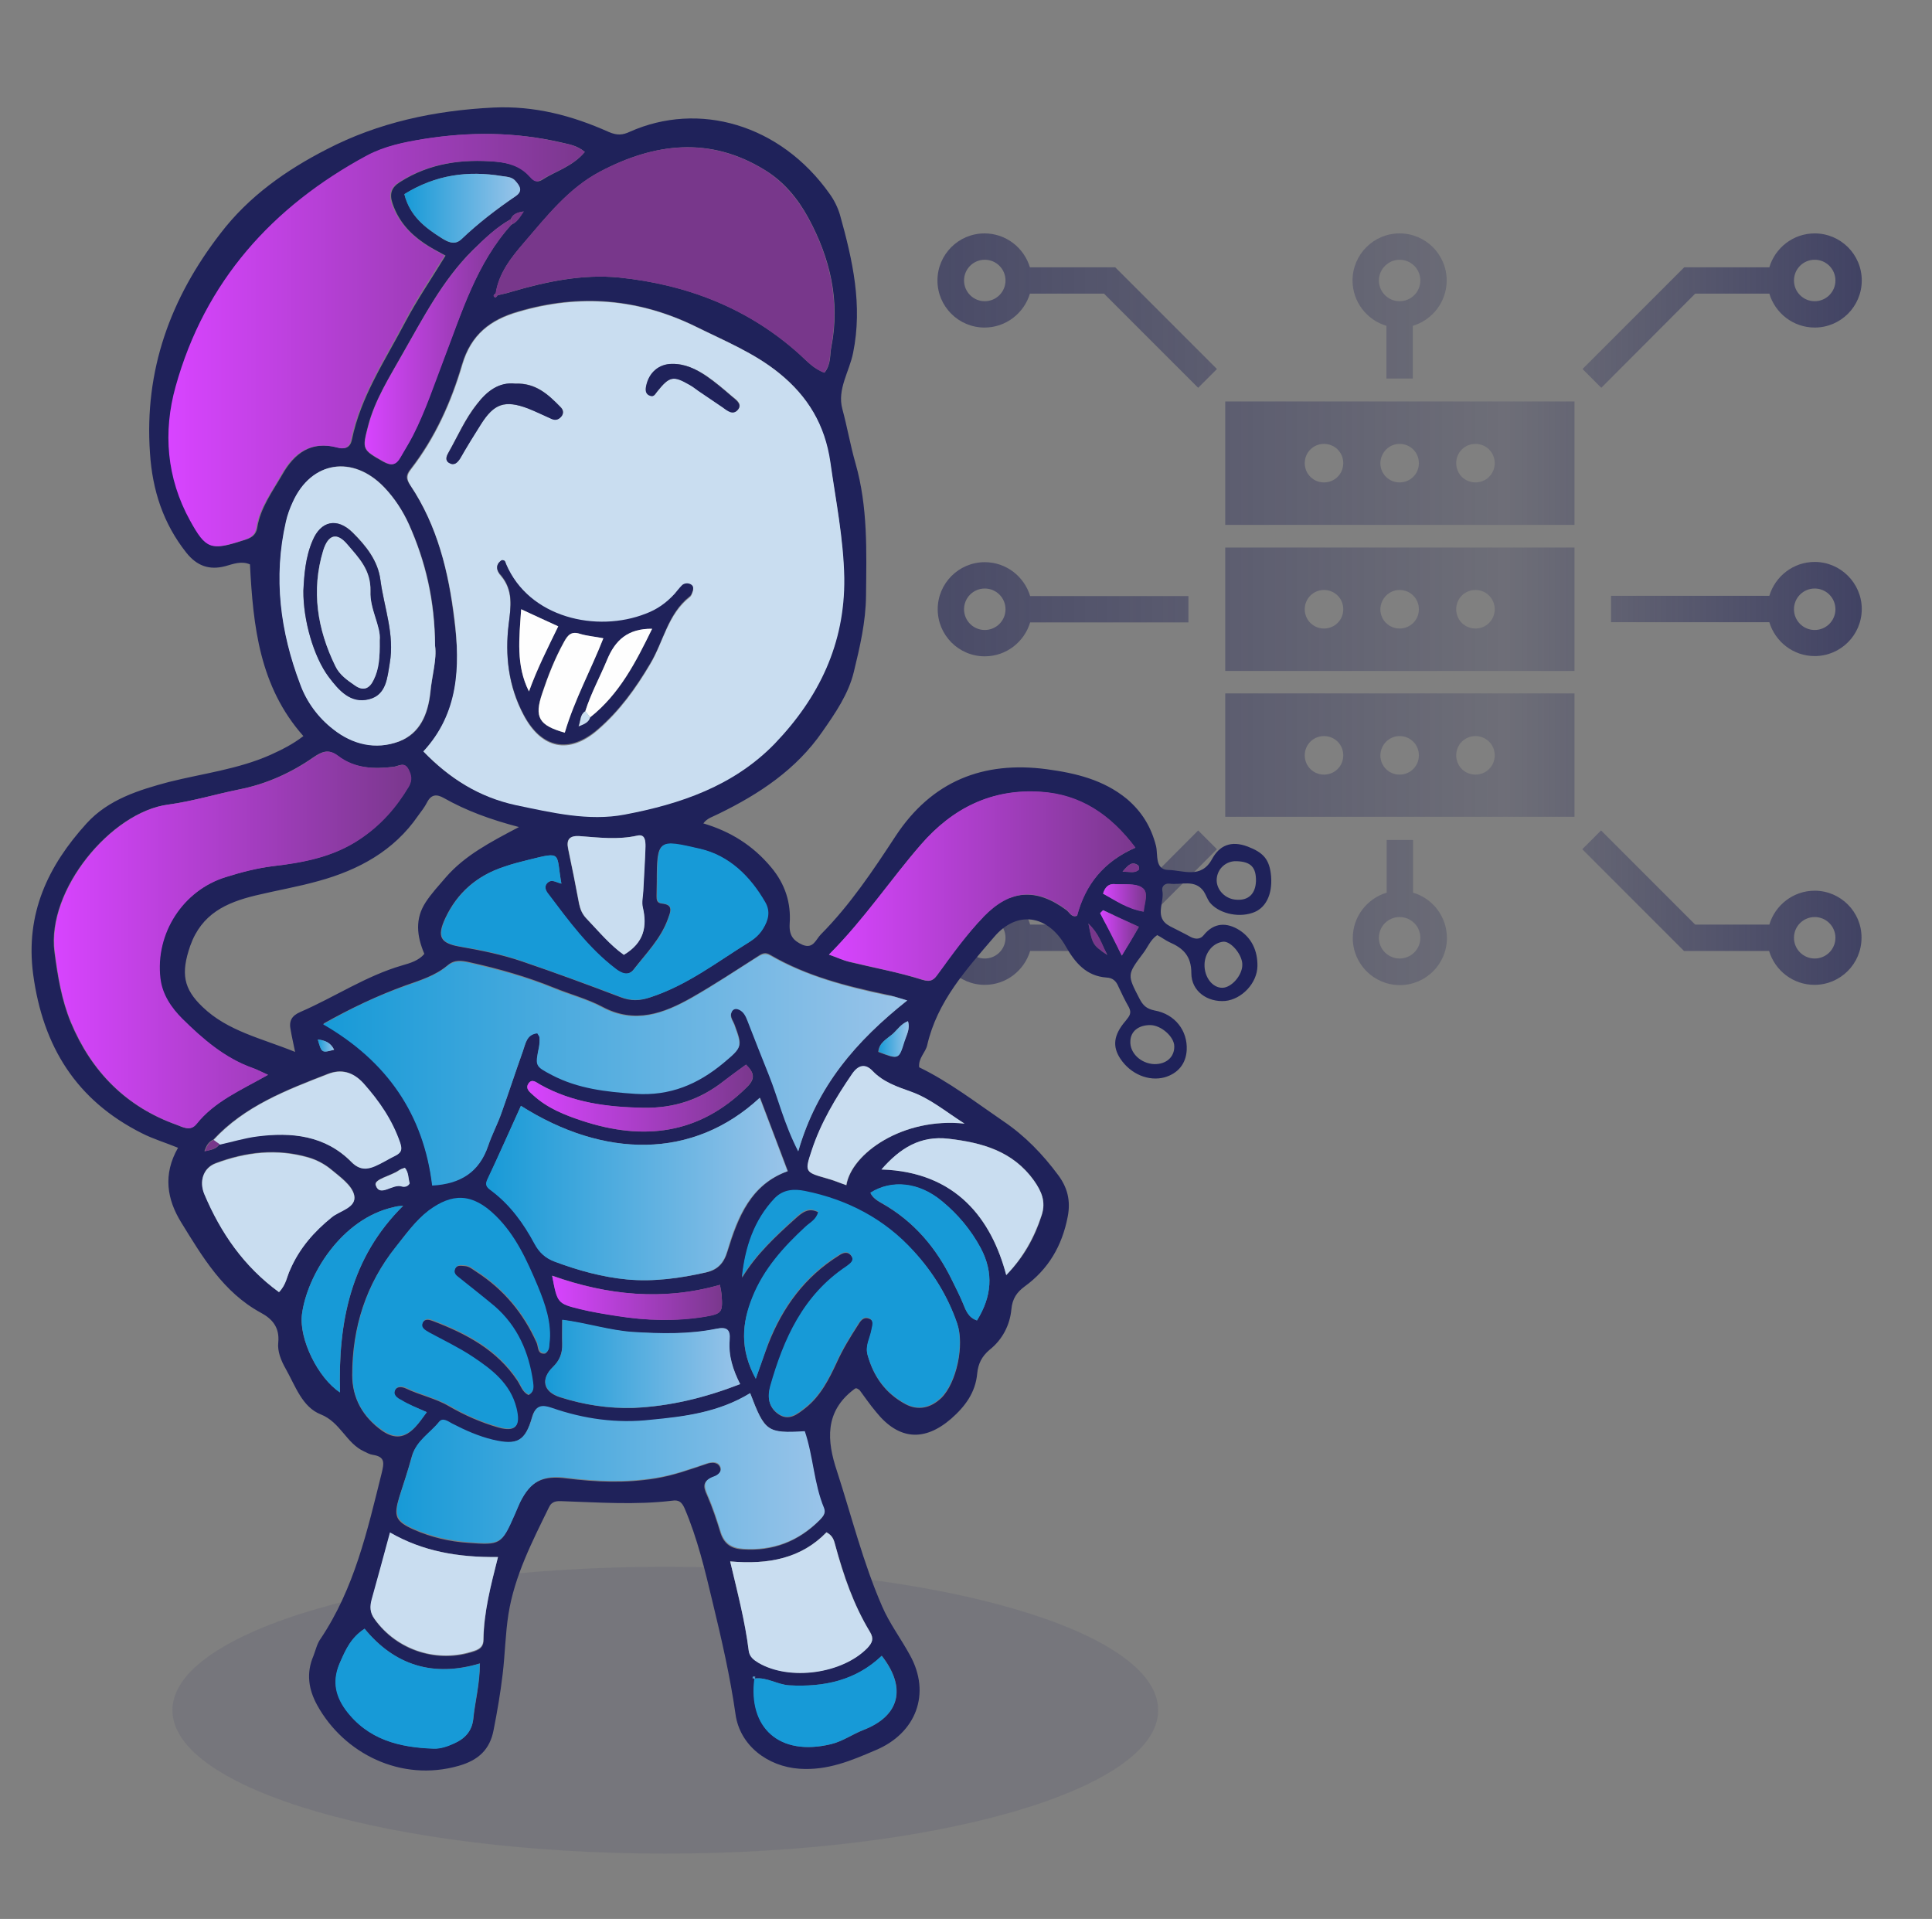 <?xml version="1.0" encoding="utf-8"?>
<!-- Generator: Adobe Illustrator 25.0.0, SVG Export Plug-In . SVG Version: 6.00 Build 0)  -->
<svg version="1.1" id="Livello_1" xmlns="http://www.w3.org/2000/svg" xmlns:xlink="http://www.w3.org/1999/xlink" x="0px" y="0px"
	 viewBox="0 0 792.2 786.8" style="enable-background:new 0 0 792.2 786.8;" xml:space="preserve">
<rect x="0" y="0" width="792.2" height="786.8" fill="#808080" stroke="none"/>
<style type="text/css">
	.st0{fill:url(#SVGID_1_);}
	.st1{opacity:0.1;enable-background:new    ;}
	.st2{clip-path:url(#SVGID_3_);fill:#1F225A;}
	.st3{fill:#1F225A;}
	.st4{fill:#C9DDF0;}
	.st5{fill:url(#SVGID_4_);}
	.st6{fill:url(#SVGID_5_);}
	.st7{fill:url(#SVGID_6_);}
	.st8{fill:#78378B;}
	.st9{fill:url(#SVGID_7_);}
	.st10{fill:url(#SVGID_8_);}
	.st11{fill:#179AD7;}
	.st12{fill:url(#SVGID_9_);}
	.st13{fill:url(#SVGID_10_);}
	.st14{fill:url(#SVGID_11_);}
	.st15{fill:url(#SVGID_12_);}
	.st16{fill:url(#SVGID_13_);}
	.st17{fill:url(#SVGID_14_);}
	.st18{fill:url(#SVGID_15_);}
	.st19{fill:url(#SVGID_16_);}
	.st20{fill:url(#SVGID_17_);}
	.st21{fill:url(#SVGID_18_);}
	.st22{fill:url(#SVGID_19_);}
	.st23{fill:#FEFEFE;}
</style>
<linearGradient id="SVGID_1_" gradientUnits="userSpaceOnUse" x1="384.453" y1="249.781" x2="763.423" y2="249.781">
	<stop  offset="0" style="stop-color:#262857;stop-opacity:0.6"/>
	<stop  offset="0.615" style="stop-color:#262857;stop-opacity:0.2"/>
	<stop  offset="1" style="stop-color:#262857;stop-opacity:0.7"/>
</linearGradient>
<path class="st0" d="M403.8,269.1c8.8,0,16.2-5.9,18.6-13.9h64.9v-10.8h-64.9c-2.4-8-9.8-13.9-18.6-13.9c-10.7,0-19.3,8.7-19.3,19.3
	C384.5,260.4,393.1,269.1,403.8,269.1z M403.8,241.3c4.7,0,8.5,3.8,8.5,8.5c0,4.7-3.8,8.5-8.5,8.5c-4.7,0-8.5-3.8-8.5-8.5
	C395.3,245.1,399.1,241.3,403.8,241.3z M695.1,120.4h30.4c2.4,8,9.8,13.9,18.6,13.9c10.7,0,19.3-8.7,19.3-19.3
	c0-10.7-8.7-19.3-19.3-19.3c-8.8,0-16.2,5.9-18.6,13.9h-34.9l-41.7,41.7l7.7,7.7L695.1,120.4z M744.1,106.5c4.7,0,8.5,3.8,8.5,8.5
	c0,4.7-3.8,8.5-8.5,8.5c-4.7,0-8.5-3.8-8.5-8.5C735.6,110.3,739.4,106.5,744.1,106.5z M568.5,133.6v21.6h10.8v-21.6
	c8-2.4,13.9-9.8,13.9-18.6c0-10.7-8.7-19.3-19.3-19.3c-10.7,0-19.3,8.7-19.3,19.3C554.6,123.8,560.5,131.2,568.5,133.6z
	 M573.9,106.5c4.7,0,8.5,3.8,8.5,8.5c0,4.7-3.8,8.5-8.5,8.5c-4.7,0-8.5-3.8-8.5-8.5C565.4,110.3,569.3,106.5,573.9,106.5z
	 M452.8,379.1h-30.4c-2.4-8-9.8-13.9-18.6-13.9c-10.7,0-19.3,8.7-19.3,19.3c0,10.7,8.7,19.3,19.3,19.3c8.8,0,16.2-5.9,18.6-13.9
	h34.9l41.7-41.7l-7.7-7.7L452.8,379.1z M403.8,393c-4.7,0-8.5-3.8-8.5-8.5c0-4.7,3.8-8.5,8.5-8.5c4.7,0,8.5,3.8,8.5,8.5
	C412.3,389.2,408.5,393,403.8,393z M502.4,215.2h143.2v-50.6H502.4V215.2z M605,182c4.4,0,7.9,3.5,7.9,7.9c0,4.4-3.5,7.9-7.9,7.9
	s-7.9-3.5-7.9-7.9C597.1,185.5,600.6,182,605,182z M573.9,182c4.4,0,7.9,3.5,7.9,7.9c0,4.4-3.5,7.9-7.9,7.9s-7.9-3.5-7.9-7.9
	C566.1,185.5,569.6,182,573.9,182z M542.9,182c4.4,0,7.9,3.5,7.9,7.9c0,4.4-3.5,7.9-7.9,7.9c-4.4,0-7.9-3.5-7.9-7.9
	C535,185.5,538.5,182,542.9,182z M422.3,109.6c-2.4-8-9.8-13.9-18.6-13.9c-10.7,0-19.3,8.7-19.3,19.3c0,10.7,8.7,19.3,19.3,19.3
	c8.8,0,16.2-5.9,18.6-13.9h30.4l38.6,38.6l7.7-7.7l-41.7-41.7H422.3z M403.8,123.5c-4.7,0-8.5-3.8-8.5-8.5c0-4.7,3.8-8.5,8.5-8.5
	c4.7,0,8.5,3.8,8.5,8.5C412.3,119.7,408.5,123.5,403.8,123.5z M744.1,230.4c-8.8,0-16.2,5.9-18.6,13.9h-64.9v10.8h64.9
	c2.4,8,9.8,13.9,18.6,13.9c10.7,0,19.3-8.7,19.3-19.3C763.4,239.1,754.7,230.4,744.1,230.4z M744.1,258.3c-4.7,0-8.5-3.8-8.5-8.5
	c0-4.7,3.8-8.5,8.5-8.5c4.7,0,8.5,3.8,8.5,8.5C752.6,254.5,748.8,258.3,744.1,258.3z M744.1,365.2c-8.8,0-16.2,5.9-18.6,13.9h-30.4
	l-38.6-38.6l-7.7,7.7l41.7,41.7h34.9c2.4,8,9.8,13.9,18.6,13.9c10.7,0,19.3-8.7,19.3-19.3C763.4,373.9,754.7,365.2,744.1,365.2z
	 M744.1,393c-4.7,0-8.5-3.8-8.5-8.5c0-4.7,3.8-8.5,8.5-8.5c4.7,0,8.5,3.8,8.5,8.5C752.6,389.2,748.8,393,744.1,393z M502.4,275.1
	h143.2v-50.6H502.4V275.1z M605,241.9c4.4,0,7.9,3.5,7.9,7.9c0,4.4-3.5,7.9-7.9,7.9s-7.9-3.5-7.9-7.9
	C597.1,245.4,600.6,241.9,605,241.9z M573.9,241.9c4.4,0,7.9,3.5,7.9,7.9c0,4.4-3.5,7.9-7.9,7.9s-7.9-3.5-7.9-7.9
	C566.1,245.4,569.6,241.9,573.9,241.9z M542.9,241.9c4.4,0,7.9,3.5,7.9,7.9c0,4.4-3.5,7.9-7.9,7.9c-4.4,0-7.9-3.5-7.9-7.9
	C535,245.4,538.5,241.9,542.9,241.9z M579.4,366v-21.6h-10.8V366c-8,2.4-13.9,9.8-13.9,18.6c0,10.7,8.7,19.3,19.3,19.3
	c10.7,0,19.3-8.7,19.3-19.3C593.3,375.8,587.4,368.3,579.4,366z M573.9,393c-4.7,0-8.5-3.8-8.5-8.5c0-4.7,3.8-8.5,8.5-8.5
	c4.7,0,8.5,3.8,8.5,8.5C582.4,389.2,578.6,393,573.9,393z M502.4,334.9h143.2v-50.6H502.4V334.9z M605,301.8c4.4,0,7.9,3.5,7.9,7.9
	c0,4.4-3.5,7.9-7.9,7.9s-7.9-3.5-7.9-7.9C597.1,305.3,600.6,301.8,605,301.8z M573.9,301.8c4.4,0,7.9,3.5,7.9,7.9
	c0,4.4-3.5,7.9-7.9,7.9s-7.9-3.5-7.9-7.9C566.1,305.3,569.6,301.8,573.9,301.8z M542.9,301.8c4.4,0,7.9,3.5,7.9,7.9
	c0,4.4-3.5,7.9-7.9,7.9c-4.4,0-7.9-3.5-7.9-7.9C535,305.3,538.5,301.8,542.9,301.8z"/>
<g>
	<g class="st1">
		<g>
			<g>
				<defs>
					<rect id="SVGID_2_" x="70.7" y="642.4" width="404.2" height="117.6"/>
				</defs>
				<clipPath id="SVGID_3_">
					<use xlink:href="#SVGID_2_"  style="overflow:visible;"/>
				</clipPath>
				<path class="st2" d="M272.8,642.4c111.7,0,202.1,26.3,202.1,58.8c0,32.5-90.5,58.8-202.1,58.8c-111.7,0-202.1-26.3-202.1-58.8
					C70.7,668.8,161.3,642.4,272.8,642.4"/>
			</g>
		</g>
	</g>
	<path class="st3" d="M288.4,337.6c11.1,3.3,20.3,9,27.8,18c5.8,6.9,8.2,14.7,7.6,23.1c-0.3,4.9,1.5,7,5.3,8.7
		c4.4,1.8,5.4-2.2,7.5-4.3c12-12.1,21.4-26.2,30.7-40.4c14.8-22.4,35.8-30.8,62-27.3c11.8,1.6,23.2,4.3,32.8,12.2
		c6.1,5.2,9.9,11.4,11.9,19.2c0.9,3.6-0.6,9.8,5.1,9.9c6,0.1,13.4,3.8,17.9-4.5c3-5.5,7.7-7.7,14.6-5.1c6.2,2.4,9,5,9.6,12.2
		c0.6,7.6-2.3,13.3-7.7,15c-6.2,2.1-14.2,0-17.6-4.5c-0.9-1.3-1.4-2.9-2.3-4.3c-3.7-5.2-9.2-2.5-14.1-3.2c-1.7-0.2-3.3,1-2.9,2.9
		c1,4.9-3.7,11,3.2,14.6c2.9,1.5,5.8,2.9,8.5,4.4c2,1,3.9,0.9,5.2-0.7c4.3-5.4,9.6-5.3,14.6-2.2c5.1,3.2,7.6,8.5,7.5,14.8
		c-0.1,7-6.4,13.6-13.2,14.3c-7.2,0.6-13.9-3.9-13.9-11.4c0-7.2-3.5-10.3-9-12.7c-1.7-0.8-3.2-2-5-2.9c-2.9,2-3.9,5.1-5.8,7.5
		c-6.6,8.8-6.5,8.8-1.5,18.5c1.4,2.7,2.8,4.2,6.2,4.9c8.5,1.5,13.6,8.4,13.2,16.2c-0.3,5.7-3.6,9.6-9,11.2c-6.6,1.8-14-1.3-18.2-7.6
		c-3.3-5-2.9-9.7,2.2-15.6c1.6-2,2.5-3.1,1.3-5.5c-1.6-2.8-3-5.7-4.3-8.5c-0.9-2.2-2.3-3.6-4.9-3.7c-8.3-0.6-12.9-6.1-16.7-12.8
		c-7.4-13-20-14.9-29.4-3.8c-11.4,13.3-23.3,26.4-27.4,44.3c-0.7,3.1-3.7,5.3-3.3,9.1c12.2,5.9,23.1,14.3,34.5,22.1
		c8.9,6,16.2,13.6,22.5,22.1c3.8,5.1,5.2,10.5,3.9,17.1c-2.3,11.9-7.9,21.5-17.7,28.6c-3.1,2.3-5,4.9-5.4,9.4
		c-0.6,6.4-3.7,12.4-8.9,16.5c-3.3,2.8-4.7,5.8-5.1,9.7c-0.7,7.9-5,13.6-10.7,18.6c-11,9.5-21.5,8.7-30.7-2.7c-2.7-3.2-5-6.6-6.8-9
		c-1.5-1.2-1.7-0.8-2.4-0.3c-12,9.1-11.1,21-6.9,33.5c6,18.5,10.7,37.5,18.5,55.4c3,7,7.7,13.2,11.4,20c8.8,15.8,2.5,32.1-14.1,39
		c-10,4.3-19.7,8.4-31.2,7.6c-13-0.9-24.4-9.5-26.2-22.3c-2.2-15.5-5.7-30.7-9.4-46c-3.1-13-6.2-26.1-11.5-38.5
		c-1.2-2.7-2.5-3.5-5.1-3.1c-15,1.8-30,0.7-45,0.2c-2.2-0.1-4.3-0.1-5.5,2.5c-6.9,14.1-14.1,28.1-16.6,43.7
		c-1.3,8.2-1.4,16.5-2.4,24.8c-0.9,7.6-2.2,15.2-3.7,22.8c-1.5,8-6.2,12.4-14.3,14.7c-23.7,6.8-47.1-5.1-58-24.8
		c-3.6-6.5-4.6-13.2-1.6-20.2c0.9-2.3,1.5-5.1,2.9-7c13.9-20.7,19.2-44.3,25.1-68c1-4.2,1.5-6.7-3.6-7.5c-1.3-0.2-2.4-0.8-3.6-1.4
		c-7.3-3.3-9.7-12-17.8-15.2c-7.6-3-10.4-11.7-14.3-18.6c-2-3.5-3.5-7.3-3.1-10.9c0.6-6.2-2.5-9.7-7.2-12.2
		c-15.4-8.4-23.9-22.9-32.6-37c-5.8-9.4-7.6-19.6-1.3-30.6c-5.1-2.1-10.2-3.6-14.9-6c-26.8-13.5-40.5-35.5-44.5-65.1
		c-3.3-24.9,6.1-44.5,21.9-61.9c8.9-9.8,21.4-13.7,33.8-17c14-3.5,28.3-5.2,41.6-11.1c4.6-2.1,9.1-4.3,13.5-7.7
		c-18-20.3-20.6-45-21.9-70.4c-3.5-1.5-6.8-0.2-10,0.7c-6.7,1.8-11.8-0.1-16.1-5.5c-9.5-12-13.9-25.6-14.9-40.8
		c-2.4-34,8.4-63.6,28.9-90.1C102,80.5,117.4,69.7,134,61.2c21.2-11,44.2-15.9,68.3-17.1c16.9-0.8,32.3,3.3,47.3,10
		c3.5,1.5,5.7,1.3,8.7-0.1c28.1-12.5,61.6-3.2,81.9,25.5c1.8,2.5,3.3,5.5,4.2,8.5c5.2,18.6,9.4,37.1,5.4,56.7
		c-1.5,7.6-6.6,14.9-4.4,23c2,7.4,3.3,15,5.4,22.3c5.1,17.9,4.5,36,4.3,54.3c-0.1,10.7-2.5,20.9-5,31.2c-2.2,9.1-7.6,16.9-12.9,24.5
		c-10.7,15.5-25.8,25.5-42.4,33.6C292.3,334.9,290,335.4,288.4,337.6z M309.5,688.2c-0.7-1,1.2-0.3-0.1-0.7
		c-0.7-0.2-0.9-0.1-0.8,0.6C308.9,689.3,308.4,687.5,309.5,688.2c-2.7,20,10,32.1,31.4,26.9c4.7-1.2,8.7-4,13.2-5.8
		c14.8-5.8,17.8-17.2,7.5-30.4c-10.6,10.2-23.7,12.9-38,12.1C318.6,690.7,314.4,687.6,309.5,688.2z M209.7,92.1c2.3-1,3.3-2.9,5-5.4
		c-3,0.5-4.5,1.3-5.3,3.2c-5.9,3.3-10.7,8-15.6,12.7c-12.5,12.4-20.3,27.8-28.9,42.7c-5.3,9.5-11.2,18.6-14,29.3
		c-2.5,9.7-2.4,9.8,6.2,14.7c3.3,1.8,5.2,1.4,6.9-1.6s3.7-6,5.2-9.1c5-10,8.5-20.7,12.6-31.1C189.3,128.1,195.3,108,209.7,92.1z
		 M90,469.2c5-1.2,9.9-2.7,15-3.3c14.4-1.8,28.3-0.5,39.1,10.6c3.1,3.2,6.1,3,9.5,1.6c2.9-1.2,5.7-3,8.5-4.4
		c2.4-1.2,2.9-2.5,1.8-5.3c-3.3-9.2-8.5-17-15-24.3c-4.4-4.9-9.2-5.9-14.6-3.8c-17,6.6-34.1,13.2-46.9,27c-2,0.9-2.8,2.5-3.6,4.7
		C86.7,471.5,88.7,471.1,90,469.2z M204,121.1c1.8-0.5,3.7-0.8,5.5-1.4c14.6-4.3,29.6-7.4,44.5-5.9c27.6,2.8,52.8,12.5,73.8,31.4
		c3.1,2.9,6.1,6.2,10.3,7.6c2.8-3.6,2.1-7.3,2.8-10.6c3.7-18.8-0.5-36.4-9.4-52.8c-4.3-7.9-10-14.9-17.9-19.7
		c-22.5-13.9-45.2-11.1-67.4,0.6c-13,6.8-22.1,18.5-31.4,29.3c-5.2,6-10.3,12.4-11.5,20.7c-0.7,0.3-1,0.9-0.6,1.4
		C203.1,122.2,203.6,121.8,204,121.1z M173.6,308.1c10.7,11.1,22.8,18.7,37.9,21.8c14.8,3.1,29.9,6.7,44.7,3.9
		c22.6-4.3,44.6-11.7,61.3-29.1c18.2-18.9,28.9-40.9,28.5-67.9c-0.2-16.2-3.3-31.8-5.7-47.5c-2.2-15.1-9.1-26.9-20.9-36.4
		c-10.3-8.3-22.5-13.3-34.2-19.1c-23.4-11.5-47.7-13.5-72.8-6.1c-11.4,3.3-19.3,9.4-23,21.7c-4.5,15.4-11.1,30-21,42.8
		c-2,2.5-2.1,4-0.3,6.6c11.2,16.6,15.8,35.6,18.1,55.1C188.9,273.5,188.2,292.5,173.6,308.1z M239.8,62.3c-3.3-2.8-6.6-3.1-9.7-3.9
		c-18.7-4.3-37.4-4.4-56.2-1.4c-7.9,1.3-15.8,2.9-23,6.7c-38.9,21-66.5,51.7-78.5,94.8c-5.2,18.7-3.7,37.4,5.9,54.9
		c6.5,11.8,8.4,12.4,21.4,8.2c3-0.9,5.2-1.8,5.8-5.3c1.3-8.1,6.2-14.7,10.2-21.6c5-8.9,12-14.1,22.9-11.2c2.8,0.7,5,0.2,5.7-3.2
		c3.6-17.6,13.5-32.3,21.7-47.9c5-9.5,11.1-18.4,16.7-27.6c-3.2-1.8-6.1-3.2-8.8-5.1c-5.9-4-10.5-9.1-12.9-16.2
		c-1.4-4-0.5-6.7,3.1-8.9c12.1-7.7,25.5-9.5,39.5-8.3c5.3,0.5,10,1.8,13.7,5.9c1.3,1.4,2.5,3,4.9,1.6
		C227.7,70.2,234.7,68.4,239.8,62.3z M372,410.2c-4-1.2-6.1-2-8.3-2.4c-16.6-3.5-32.9-7.6-47.8-16.3c-2.1-1.3-3.5-0.6-5.2,0.6
		c-8.9,5.7-17.7,11.5-26.8,16.7c-11.7,6.7-23.6,11.1-37,3.9c-6.1-3.2-13.2-5.1-19.6-7.7c-11.3-4.6-23-7.9-34.8-10.5
		c-3.2-0.7-6.1-1.2-9,1.3c-5,4.2-11.2,6.1-17.2,8.2c-11.5,4.2-22.5,9.4-33.7,15.7c26.2,15.1,41.2,37,44.7,66.1
		c11.5-0.6,19.2-5.4,22.9-16.1c1.5-4.5,3.8-8.8,5.4-13.3c3-8.4,5.8-17,8.8-25.4c1.2-3.1,1.5-7,6-7.6c0.3,0.7,0.9,1.3,0.9,1.8
		c0,1.3,0,2.5-0.2,3.8c-1.6,7.9-1.6,7.9,5.3,11.5c10.7,5.7,22.3,6.9,34.3,7.7c14.1,0.9,25.5-3.9,36-12.6c7.7-6.5,7.9-6.4,4.5-15.6
		c-0.6-1.5-1.7-2.8-1.4-4.5c0.3-2,1.6-2.7,3.5-1.7c1.8,0.9,2.7,2.8,3.3,4.5c3,7.4,5.8,14.9,8.8,22.3c3.8,9.5,6.1,19.5,12,31.2
		C335.1,445.3,351,426.9,372,410.2z M109.9,440.7c-2.9-1.3-4.5-2.2-6.4-2.8c-11.4-4-20.4-11.8-28.9-20.2c-4.6-4.5-8.3-9.9-9-16.5
		c-2.2-18.4,9.2-36.1,26.9-41.6c6.4-2,12.8-3.7,19.6-4.5c12.4-1.5,24.6-3.8,35.3-11c8.4-5.7,14.9-12.9,20.1-21.6
		c1.6-2.5,1-4.7-0.2-7.2c-1.6-3-3.8-1.2-5.9-0.9c-8.2,1-16.2,0.7-22.9-4.5c-3.8-2.9-6.5-1.8-10,0.6c-9.2,6.4-19.4,11-30.6,13.2
		c-9.7,2-19.3,4.9-29.1,6.2c-23.3,3.1-49.8,35-46.5,60.4c1.3,9.9,2.9,19.7,6.7,28.9c8.4,20.1,22.6,34.6,43.4,42
		c2.5,0.9,5.5,2.8,8-0.3C87.8,451.5,98.7,447,109.9,440.7z M307.6,571.2c-12.9,8-26.9,9.6-40.9,11.2c-13.9,1.6-27.5-0.2-40.7-4.9
		c-4-1.4-6.5-1.2-7.9,3.7c-2.8,9.8-6.1,11.5-16.1,9.4c-6-1.4-11.4-3.9-16.9-6.7c-1.6-0.8-3.8-2.4-5.2-0.7
		c-3.7,4.7-9.4,7.9-11.1,14.1c-1.5,5.5-3.3,11-5.1,16.5c-2.4,7.9-1.6,10,6,13.4c7,3.1,14.6,4.9,22.3,5.4c13.2,1,13.6,0.7,18.8-11.1
		c0.8-1.7,1.4-3.6,2.3-5.3c4.4-9,9.4-11.3,19.3-10c12.1,1.5,24.1,2,36.4,0c7.4-1.2,14.2-3.7,21.1-6c1.7-0.6,4.2-0.8,5.2,1.2
		c1.2,2.2-0.8,3.7-2.7,4.3c-4.2,1.4-4.3,3.7-2.5,7.4c2.2,5,3.9,10.2,5.5,15.4c1.5,4.7,4.6,6.6,9.2,6.8c12.2,0.8,22.6-3.1,31.3-11.8
		c1.5-1.5,2.7-2.9,1.8-4.9c-4-10.2-4.4-21.2-7.9-31.5C314.6,587.6,313.7,587,307.6,571.2z M213.6,453.4
		c-4.6,10.2-9.1,20.3-13.7,30.4c-1.2,2.4,0.3,3.3,2,4.6c7.6,5.7,13,13.2,17.4,21.5c2,3.7,4.6,6,8.3,7.4c9.6,3.6,19.5,6.4,29.7,7.3
		c10.9,1,21.7-0.5,32.3-2.9c4.7-1,7.3-3.7,8.8-8.8c4.3-13.9,9.6-27.3,24.7-32.7c-3.9-10.5-7.7-20.2-11.4-30.1
		C284,475.6,247.4,474.9,213.6,453.4z M212.8,339.1c-11.8-3.1-21.6-6.7-30.8-11.9c-3-1.7-5.2-1.5-6.9,1.8c-1,2-2.4,3.7-3.7,5.5
		c-9.9,14.4-24.4,22.2-40.7,26.7c-8.5,2.4-17.4,3.9-26.1,6c-11.8,2.9-21.9,7.4-26.6,20.6c-3.9,11.3-2.8,17.6,5.1,25.1
		c10.3,9.9,24.1,12.8,37.9,18.4c-0.8-4-1.4-6.5-1.8-8.9c-0.8-3.7,0.3-5.9,4-7.5c14.1-6.1,26.9-14.8,41.8-19.1c3.2-0.9,6.8-2,9-4.7
		c-3.1-7.3-3.9-14.3,0.5-21.1c2.4-3.7,5.5-7,8.4-10.4C190.6,350.8,200.8,345.4,212.8,339.1z M309.9,565.3c2.2-6,3.6-10.3,5.2-14.4
		c5.9-15,15-27.4,28.9-36.1c1.7-1.2,3.7-1.8,5.1,0.2c1.5,2.2-0.3,3.5-2,4.5c-17.7,11.8-25.6,29.7-31.2,49.1
		c-1.3,4.4-0.7,8.4,3.2,11.2c4.4,3.1,8,0,11.2-2.5c6.2-4.9,9.7-11.9,12.9-18.8c2.4-5.3,5.4-10.2,8.5-15c1-1.6,2.1-3.6,4.4-2.9
		c2.7,0.8,1.6,3.1,1.3,4.9c-0.6,3.3-2.7,6.4-1.6,10.2c2.4,8.8,7.3,15.6,15.4,20c5.2,2.8,10.4,1.7,14.8-2.5
		c6.2-6.1,9.6-21.7,6.5-30.5c-3.8-11.1-9.9-21-17.7-29.4c-11.9-13-27.1-21.2-44.6-24.7c-4.5-0.9-9-0.7-12.5,3
		c-8.5,9-12.1,20.1-13.4,32.3c5.8-9.6,13.7-16.9,21.7-24.1c2.8-2.5,5.5-4.9,9.6-2.7c-0.8,3.5-3.3,4.5-5.2,6.1
		c-9,8.3-17.2,17.4-21.8,28.9C304.2,542.4,303.2,553.2,309.9,565.3z M175,579c-4.3-1.8-7.5-3.2-10.6-4.7c-1.7-0.8-3.6-2.2-2.4-4.4
		c0.8-1.5,2.9-1.3,4.4-0.6c5.8,2.8,12.1,4,17.7,7.3c6.4,3.7,13.2,6.7,20.2,8.7c7.2,2,9.1-0.6,7.3-7.7c-2.5-10.2-10.3-15.9-18.2-21.2
		c-5.5-3.7-11.7-6.6-17.6-9.8c-1.7-0.9-3.7-2-2.5-4.3c0.9-1.7,2.8-1.2,4.3-0.6c13.6,5.2,26.2,11.8,34.6,24.5c1.3,2,2,4.6,4.5,5.8
		c2.3-1.2,2-3.3,1.7-5.1c-1.7-12-6.4-22.8-15.7-31c-4.9-4.2-9.9-8-14.9-12c-1-0.8-1.8-1.8-1.4-3.3c0.7-2,2.4-1.6,4-1.5
		c2.1,0.1,3.5,1.5,5.1,2.5c11.1,7.2,19.1,16.9,24.5,28.9c0.8,1.7,0.2,4.9,3.5,4.5c1.5-0.9,1.4-2.3,1.6-3.6
		c1.2-8.5-1.6-16.4-4.9-24.1c-4.3-10.4-9-20.6-17.2-28.6c-9.7-9.5-17.8-9.1-27.3-2.2c-5.5,4.2-9.4,9.7-13.5,14.9
		c-12.2,15.2-17.8,33-17.8,52.4c0,9.5,4.4,17.2,12.2,22.8c5.2,3.6,9.4,3.1,13.6-1.4C171.9,583.3,173.2,581.5,175,579z M339.9,391.4
		c3.6,1.3,5.9,2.4,8.3,3c9.9,2.4,20.1,4.2,29.8,7.3c3.8,1.2,5,0,6.7-2.5c5.9-8,11.5-16.1,18.5-23.2c10.7-11.2,21.5-12.1,34-2.9
		c1.4,1,2.1,3.2,4.4,2.4c3.3-12.8,10.9-22.2,23.9-27.9c-10.2-13.6-22.6-21.8-38.9-22.9c-19.9-1.3-35.9,6.6-49,21.6
		C365.1,360.6,354.6,376.8,339.9,391.4z M230.2,362.3c-2.3-12.6,0.7-13.3-13.6-9.7c-3.3,0.8-6.8,1.7-10.2,2.9
		c-10.9,3.6-18.9,10.5-23.8,20.9c-3.6,7.7-2.1,10.4,6.2,11.8c8.5,1.5,17,3.2,25.2,6c13.6,4.6,27.1,9.6,40.5,14.7
		c4.2,1.6,7.7,1.5,11.9,0.1c15.1-4.9,27.6-14.6,40.9-22.8c2.2-1.4,4-3.1,5.4-5.3c2.1-3.5,3.1-7,0.9-10.9
		c-6.1-10.6-14.7-19.2-26.7-21.9c-17-3.8-17.6-4-17.6,13.4c0,2-0.1,3.8-0.1,5.8c0,1.6,0,3,2.3,3.2c4.9,0.5,3.3,3.6,2.3,6.4
		c-2.9,8-8.9,14-14,20.6c-2.3,3-5.3,1.5-7.6-0.3c-11.1-8.4-19.2-19.6-27.5-30.6c-0.8-1.2-1.7-2.9-0.5-4.4
		C226.2,360.2,227.9,361.8,230.2,362.3z M178.4,264.8c0-18.6-3.8-34.6-10.7-49.9c-2.5-5.5-5.9-10.6-10-15c-12.9-13.6-30-11-37.6,6
		c-1.2,2.5-2.1,5.3-2.8,8.1c-5.2,22.9-2.3,45,5.9,66.6c2.7,7.2,7.4,13.6,13.5,18.4c8,6.2,17.4,8.5,27,5c8.7-3.2,11.8-11.2,12.8-19.9
		C177.1,277,179.2,270.2,178.4,264.8z M299.4,640.2c3,12.8,6.1,24.5,7.6,36.5c0.3,2.4,2,3.8,4,5c12.8,7.5,34.4,4.5,44.7-6.1
		c2.1-2.2,2.7-3.8,1-6.6c-6.7-11-10.7-23.1-14.2-35.5c-0.5-1.8-0.8-3.8-3.6-5.3C328.6,638.9,315.2,641.6,299.4,640.2z M303.5,567.5
		c-3-5.9-4.9-11.7-4.4-17.9c0.3-4.4-1.2-5.7-5.5-4.7c-11.3,2.3-22.9,2-34.3,1.3c-9.5-0.6-18.6-3.6-28.8-5c0,3.6-0.1,6.7,0,9.9
		c0.1,3.7-1,6.7-3.8,9.4c-5.2,5.1-3.9,10.2,2.9,12.4c9.8,3.1,19.9,4.7,30.1,4.4C274.7,576.6,288.9,573.1,303.5,567.5z M114.4,529.8
		c3-3.1,3.3-6.5,4.6-9.4c3.8-8.7,9.8-15.5,17.1-21.5c3.5-2.8,10.4-3.9,9.1-9.1c-0.9-4-5.8-7.4-9.4-10.4c-2.7-2.2-5.9-3.9-9.2-4.9
		c-13-3.8-25.9-2.3-38.3,2.4c-5,2-6.7,7.4-4.5,12.6C90.5,505.5,99.9,519.3,114.4,529.8z M149.5,667.8c-5.5,3.6-7.7,8.5-9.9,13.5
		c-3.1,7-2.5,13.3,2.2,19.7c9.1,12.4,22.1,15.5,36.1,15.9c2.8,0.1,5.7-1,8.3-2.1c4.3-1.8,7.3-5,7.9-10c0.7-7.2,2.7-14.2,2.7-22.8
		C177.5,687.8,161.7,682.7,149.5,667.8z M204.2,638.4c-16.3,0.2-30.8-2.4-44.2-9.8c-2.7,9.6-5,18.5-7.5,27.4
		c-0.8,2.9-0.8,5.3,1.2,8.1c9.1,12.8,25.9,18.1,40.9,13c2.5-0.9,3.7-2.1,3.7-4.6C198.4,661.1,201.1,650.3,204.2,638.4z M412.6,522.8
		c7.2-7.2,11.7-15.4,14.6-24.6c1.7-5.4,0-9.6-3.2-14.2c-8.7-12.1-21.2-15.5-34.9-17.1c-11.7-1.4-20,3.9-27.6,12.6
		C392.1,480.4,406.6,500,412.6,522.8z M395.5,460.7c-8.2-5.2-14.2-10.3-21.8-13c-5.7-2.1-11.4-3.9-15.8-8.5c-3.1-3.2-6-2.3-8.5,1.3
		c-6.7,9.8-12.8,19.9-16.5,31.3c-2.9,8.8-2.8,8.9,6.1,11.4c2.8,0.8,5.3,1.8,8.1,2.8C349.2,472.9,370.3,458,395.5,460.7z
		 M255.8,391.5c8.3-5,9.6-11.7,7.7-19.5c-0.5-2.1,0.1-4.5,0.2-6.7c0.3-6.1,0.7-12.1,0.9-18.2c0.1-2.3-0.1-5.2-3.3-4.5
		c-8,1.8-15.9,0.8-23.9,0.2c-3.9-0.2-5.3,1.4-4.5,5.2c1.6,7.5,3.1,15,4.5,22.6c0.5,2.3,1.3,4.2,2.9,5.9
		C245.5,381.8,250.2,387.4,255.8,391.5z M165.3,494.4c-1.3,0.1-2.5,0.1-3.7,0.5c-21.7,4.7-35.8,28.2-37.8,44.1
		c-1.3,10,6.6,26,15.6,31.9C138.7,542.3,143.6,515.9,165.3,494.4z M400.6,541.4c6-9.7,7-19.5,1.5-29.7c-4-7.4-9.4-13.7-15.8-19.1
		c-9.5-7.9-20.8-9-29.4-3.5c1,2.2,3,3.3,4.9,4.4c12.9,7.3,22.1,18.1,28.5,31.3c1.5,3.1,3.2,6.2,4.5,9.5
		C396,537.2,397,540.2,400.6,541.4z M305.9,436.5c-3.1,2.3-6.2,4.5-9.2,6.8c-9.6,7.5-20.3,11.1-32.8,10.9
		c-14.9-0.2-29.2-2.1-42.4-9.5c-1.5-0.8-3.5-2.7-4.9-0.3c-1.3,2.1,0.7,3.5,2.1,4.7c5.8,5.3,12.9,8.1,20.2,10.5
		c24.9,8.2,47.7,5.5,67.2-13.7C309.9,442.3,309.3,439.9,305.9,436.5z M165.8,79.6c2.2,8.9,8.4,13.7,15.2,18c2.2,1.4,5.2,3.2,8,0.6
		c7-6.6,14.6-12.4,22.4-17.8c3.1-2.1,1.6-4.4-0.3-6.4c-1.4-1.5-3.5-1.6-5.3-1.8C191.9,69.9,178.7,71.6,165.8,79.6z M295.2,526.8
		c-23.3,6.7-46.1,4.3-68.8-3.8c2.2,11.2,2.2,11.4,11.5,13.7c5,1.3,10,2,15,2.8c12,2,24.1,2.3,36.3,0.3c6.8-1.2,7.2-1.7,6.7-8.8
		C295.8,529.8,295.6,528.6,295.2,526.8z M493.9,395.5c-0.1,5.2,3.3,9.6,7.4,9.5c3.7-0.1,8.1-5.1,8.1-9.4c0.1-4-4.5-9.6-7.7-9.5
		C497.4,386.5,494,390.6,493.9,395.5z M473.3,436.3c4.9,0.1,8.3-2.9,8.2-7.3c0-3.9-5.4-8.7-9.9-8.7c-4.7,0-7.9,2.5-8.1,6.4
		C463.1,431.7,467.8,436.1,473.3,436.3z M515,361.3c0.1-5.7-2.1-8-7.9-8.2c-4.3-0.2-7.9,3-8.2,7.3c-0.3,4.4,3.6,8.4,8.3,8.5
		C512,369.2,514.8,366.4,515,361.3z M460,391.8c2.8-4.6,4.7-8,7-11.8c-5.3-2.5-10-4.6-14.7-6.8c-0.3,0.3-0.8,0.8-1.2,1.2
		C453.9,379.8,456.7,385.2,460,391.8z M452.3,366.4c5.2,2.8,10,6.2,16.6,7.4c0.3-3.7,2.3-8.1-0.7-9.9c-2.8-1.8-7.3-1-11-1.4
		C454.6,362.3,453.1,363.7,452.3,366.4z M372.3,418.7c-2.9,1-4.4,3.6-6.5,5.4c-2.3,2-5.4,3.5-5.7,7.2c8.3,3.2,8.4,3.2,10.6-4.2
		C371.7,424.4,373.3,421.9,372.3,418.7z M166,478.8c-0.8,0.3-1.8,0.6-2.5,1c-3.2,2.3-10.3,3.6-9.5,6.1c1.7,5.2,7-0.8,10.7,0.5
		c1,0.3,2.4,0,3.2-1.3C167.3,483.1,167.6,480.8,166,478.8z M130.3,426.2c1.6,5.5,1.6,5.5,6.7,4.2
		C135.6,427.5,133.2,426.6,130.3,426.2z M446.3,378.7c1.7,8.8,1.7,8.8,7.7,12.8C451.6,386.7,450.6,382.8,446.3,378.7z M460.3,357.4
		c3.2,0,5.2,0.7,6.7-0.9c0.2-0.2,0-1.4-0.3-1.7C464.2,353,462.7,354.6,460.3,357.4z"/>
	<path class="st4" d="M173.6,308.1c14.4-15.6,15.1-34.6,12.8-54c-2.4-19.5-7-38.5-18.1-55.1c-1.7-2.7-1.6-4.2,0.3-6.6
		c9.9-12.8,16.5-27.5,21-42.8c3.6-12.4,11.5-18.4,23-21.7c25.1-7.4,49.3-5.4,72.8,6.1c11.7,5.8,23.9,10.7,34.2,19.1
		c11.7,9.5,18.7,21.1,20.9,36.4c2.2,15.8,5.4,31.4,5.7,47.5c0.3,27-10.4,49-28.5,67.9c-16.9,17.4-38.8,24.8-61.6,29.1
		c-14.8,2.8-29.8-0.8-44.7-3.9C196.4,326.8,184.4,319.2,173.6,308.1z M205.7,229.7c-2.9,2-2,4.6-0.3,6.5c5.1,6,4,12.8,3.2,19.9
		c-1.6,12.9-0.1,25.5,6.1,37.2c7.4,14,18.8,16.2,30.5,6c8.8-7.6,15.5-16.9,21.4-26.9c5.4-9.1,7.2-20.4,16.2-27.5
		c0.5-0.3,0.8-1,1-1.6c0.5-1.2,0.9-2.5-0.5-3.3c-1.2-0.7-2.7-0.5-3.6,0.3c-1.2,1-2.1,2.4-3.1,3.6c-3.2,3.6-7.2,6.2-11.8,8.1
		c-20,7.9-47.8,1.7-57.3-20.4C207.2,230.5,207.1,229.5,205.7,229.7z M211.3,157.3c-6.7-0.7-11.7,3.2-15.7,8.3
		c-4.9,6-7.9,13.2-11.7,19.9c-0.8,1.4-1.6,3.1,0.2,4.2c2.1,1.3,3.5,0,4.6-1.8c2.8-4.7,5.5-9.4,8.5-14c5.4-8.4,9.8-9.9,19.3-6.5
		c3.3,1.3,6.5,2.9,9.7,4.3c1.7,0.7,3.1,0.1,4.2-1.3c0.9-1.3,0.5-2.5-0.5-3.5C224.8,161.8,219.7,156.8,211.3,157.3z M275.5,149.2
		c-5.3,0.1-9.4,3.6-10.5,9.1c-0.3,1.5-0.2,3.2,1.7,3.9c1.6,0.6,2.1-0.9,2.9-1.8c5-6.1,6.6-6.5,13.2-2.7c1.6,0.9,3.1,2.2,4.7,3.2
		c2.9,2,5.8,3.9,8.7,5.9c2.1,1.4,4.6,3.6,6.6,0.9c1.6-2.3-1-3.9-2.7-5.3c-3.3-2.9-6.8-5.8-10.4-8.3
		C285.4,151.3,280.8,149.1,275.5,149.2z"/>
	
		<linearGradient id="SVGID_4_" gradientUnits="userSpaceOnUse" x1="69.424" y1="648.443" x2="239.776" y2="648.443" gradientTransform="matrix(1 0 0 -1 0 788)">
		<stop  offset="0" style="stop-color:#D844FF"/>
		<stop  offset="1" style="stop-color:#7A388D"/>
	</linearGradient>
	<path class="st5" d="M239.8,62.3c-5.1,6-12.1,7.9-18,11.5c-2.3,1.4-3.5-0.1-4.9-1.6c-3.7-4-8.4-5.4-13.7-5.9
		c-14-1.2-27.4,0.6-39.5,8.3c-3.5,2.2-4.5,4.9-3.1,8.9c2.4,6.9,7,12,12.9,16.2c2.7,1.8,5.5,3.2,8.8,5.1
		c-5.7,9.1-11.8,18.1-16.7,27.6c-8.2,15.5-18,30.3-21.7,47.9c-0.7,3.5-2.9,4-5.7,3.2c-10.9-2.9-17.9,2.3-22.9,11.2
		c-3.8,6.9-8.9,13.4-10.2,21.6c-0.6,3.5-2.8,4.4-5.8,5.3c-12.9,4.2-14.9,3.6-21.4-8.2c-9.6-17.4-11.1-36.3-5.9-54.9
		c12-43.1,39.6-73.8,78.5-94.8c7.2-3.8,15-5.4,23-6.7c18.8-3,37.6-3,56.2,1.4C233.2,59.1,236.4,59.6,239.8,62.3z"/>
	
		<linearGradient id="SVGID_5_" gradientUnits="userSpaceOnUse" x1="132.507" y1="349.467" x2="372.026" y2="349.467" gradientTransform="matrix(1 0 0 -1 0 788)">
		<stop  offset="0" style="stop-color:#179AD7"/>
		<stop  offset="1" style="stop-color:#9AC4E9"/>
	</linearGradient>
	<path class="st6" d="M372,410.2c-21,16.7-37,35.1-44.7,61.9c-5.9-11.5-8.2-21.7-12-31.2c-3-7.4-5.9-14.9-8.8-22.3
		c-0.7-1.8-1.5-3.6-3.3-4.5c-1.8-0.9-3-0.2-3.5,1.7c-0.3,1.7,0.9,3,1.4,4.5c3.3,9.1,3.2,9.1-4.5,15.6c-10.5,8.7-21.8,13.5-36,12.6
		c-12-0.8-23.6-2.1-34.3-7.7c-7-3.7-6.9-3.7-5.3-11.5c0.2-1.3,0.3-2.5,0.2-3.8c0-0.6-0.6-1.2-0.9-1.8c-4.5,0.5-4.9,4.5-6,7.6
		c-3,8.4-5.8,17-8.8,25.4c-1.6,4.5-3.9,8.8-5.4,13.3c-3.6,10.6-11.3,15.5-22.9,16.1c-3.5-29.2-18.5-51-44.7-66.1
		c11.2-6.4,22.2-11.7,33.7-15.7c6-2.2,12.2-4,17.2-8.2c2.9-2.4,5.9-2,9-1.3c11.9,2.7,23.6,5.9,34.8,10.5c6.5,2.7,13.5,4.4,19.6,7.7
		c13.4,7.2,25.3,2.7,37-3.9c9.1-5.2,17.9-11.1,26.8-16.7c1.7-1,3-1.7,5.2-0.6c14.8,8.5,31.2,12.8,47.8,16.3
		C365.8,408.3,368,409,372,410.2z"/>
	
		<linearGradient id="SVGID_6_" gradientUnits="userSpaceOnUse" x1="22.179" y1="402.61" x2="168.67" y2="402.61" gradientTransform="matrix(1 0 0 -1 0 788)">
		<stop  offset="0" style="stop-color:#D844FF"/>
		<stop  offset="1" style="stop-color:#7A388D"/>
	</linearGradient>
	<path class="st7" d="M109.9,440.7c-11.2,6.4-21.9,10.9-29.3,20.2c-2.4,3-5.4,1.3-8,0.3c-20.8-7.4-35-21.9-43.4-42
		c-3.8-9.1-5.4-18.9-6.7-28.9C19.2,364.9,45.7,333,69,329.9c9.8-1.3,19.4-4.3,29.1-6.2c11.2-2.2,21.4-6.8,30.6-13.2
		c3.6-2.4,6.2-3.5,10-0.6c6.8,5.2,14.8,5.5,22.9,4.5c2-0.2,4.2-2.2,5.9,0.9c1.3,2.4,1.7,4.5,0.2,7.2c-5.2,8.7-11.5,15.9-20.1,21.6
		c-10.7,7.2-23,9.6-35.3,11c-6.7,0.8-13.2,2.5-19.6,4.5C75,365,63.6,382.8,65.8,401.2c0.8,6.6,4.5,12,9,16.5
		c8.4,8.3,17.4,16.1,28.9,20.2C105.4,438.5,107,439.4,109.9,440.7z"/>
	<path class="st8" d="M203.2,120.3c1.3-8.3,6.4-14.7,11.5-20.7c9.4-10.9,18.4-22.5,31.4-29.3c22.3-11.7,44.9-14.4,67.4-0.6
		c7.9,4.9,13.6,11.9,17.9,19.7c8.9,16.4,13,34,9.4,52.8c-0.7,3.3,0,7-2.8,10.6c-4.2-1.4-7.2-4.9-10.3-7.6
		c-21-18.9-46.2-28.5-73.8-31.4c-14.9-1.5-29.9,1.6-44.5,5.9c-1.8,0.6-3.7,0.9-5.5,1.4C203.6,120.8,203.4,120.6,203.2,120.3z"/>
	
		<linearGradient id="SVGID_7_" gradientUnits="userSpaceOnUse" x1="162.546" y1="184.894" x2="338.108" y2="184.894" gradientTransform="matrix(1 0 0 -1 0 788)">
		<stop  offset="0" style="stop-color:#179AD7"/>
		<stop  offset="1" style="stop-color:#9AC4E9"/>
	</linearGradient>
	<path class="st9" d="M307.6,571.2c6,15.8,6.9,16.5,22.4,15.6c3.5,10.3,3.7,21.4,7.9,31.5c0.8,2.1-0.3,3.3-1.8,4.9
		c-8.8,8.7-19.1,12.6-31.3,11.8c-4.6-0.3-7.7-2.1-9.2-6.8c-1.6-5.2-3.3-10.4-5.5-15.4c-1.6-3.7-1.6-5.9,2.5-7.4
		c1.8-0.6,3.7-2.1,2.7-4.3c-1-2-3.3-1.7-5.2-1.2c-6.9,2.3-13.9,4.9-21.1,6c-12.1,2-24.3,1.5-36.4,0c-9.8-1.3-14.9,1.2-19.3,10
		c-0.8,1.7-1.5,3.6-2.3,5.3c-5.2,11.8-5.7,12.1-18.8,11.1c-7.7-0.6-15.2-2.3-22.3-5.4c-7.5-3.3-8.3-5.7-6-13.4
		c1.7-5.5,3.6-11,5.1-16.5c1.7-6.4,7.4-9.5,11.1-14.1c1.4-1.8,3.6-0.2,5.2,0.7c5.4,2.8,11,5.3,16.9,6.7c9.9,2.3,13.2,0.6,16.1-9.4
		c1.4-4.7,3.8-5.1,7.9-3.7c13.2,4.6,26.8,6.5,40.7,4.9C280.7,580.8,294.6,579.1,307.6,571.2z"/>
	
		<linearGradient id="SVGID_8_" gradientUnits="userSpaceOnUse" x1="199.312" y1="300.554" x2="322.944" y2="300.554" gradientTransform="matrix(1 0 0 -1 0 788)">
		<stop  offset="0" style="stop-color:#179AD7"/>
		<stop  offset="1" style="stop-color:#9AC4E9"/>
	</linearGradient>
	<path class="st10" d="M213.6,453.4c34,21.5,70.4,22.2,97.9-3.3c3.8,10,7.5,19.7,11.4,30.1c-15.1,5.4-20.6,18.8-24.7,32.7
		c-1.5,5.1-4,7.6-8.8,8.8c-10.6,2.4-21.5,3.9-32.3,2.9c-10.2-1-20.1-3.7-29.7-7.3c-3.8-1.4-6.4-3.8-8.3-7.4
		c-4.4-8.2-9.8-15.7-17.4-21.5c-1.6-1.2-3.1-2.1-2-4.6C204.5,473.7,209,463.5,213.6,453.4z"/>
	<path class="st11" d="M309.9,565.3c-6.6-12.1-5.7-22.9-1.4-33.5c4.6-11.5,12.8-20.6,21.8-28.9c1.8-1.7,4.4-2.8,5.2-6.1
		c-4.2-2.2-6.8,0.1-9.6,2.7c-8,7.3-15.9,14.7-21.7,24.1c1.3-12.2,4.9-23.3,13.4-32.3c3.6-3.7,8-3.9,12.5-3
		c17.4,3.5,32.7,11.5,44.6,24.7c7.7,8.4,13.9,18.4,17.7,29.4c3,8.8-0.2,24.3-6.5,30.5c-4.4,4.3-9.7,5.4-14.8,2.5
		c-8.1-4.4-12.9-11.2-15.4-20c-1-3.8,1-6.8,1.6-10.2c0.3-1.7,1.3-4-1.3-4.9c-2.3-0.7-3.3,1.4-4.4,2.9c-3.1,4.9-6.1,9.7-8.5,15
		c-3.2,6.9-6.7,14-12.9,18.8c-3.2,2.5-6.7,5.7-11.2,2.5c-3.9-2.8-4.4-6.8-3.2-11.2c5.5-19.4,13.5-37.3,31.2-49.1
		c1.6-1.2,3.5-2.4,2-4.5c-1.4-2-3.3-1.3-5.1-0.2c-13.9,8.7-23,21.1-28.9,36.1C313.5,555,312.1,559.2,309.9,565.3z"/>
	<path class="st11" d="M175,579c-1.8,2.4-3.1,4.4-4.6,5.9c-4.3,4.5-8.4,5-13.6,1.4c-8-5.4-12.4-13.2-12.2-22.8
		c0-19.4,5.7-37.2,17.8-52.4c4.2-5.2,8-10.7,13.5-14.9c9.4-6.9,17.6-7.3,27.3,2.2c8.2,8,12.8,18.2,17.2,28.6
		c3.2,7.7,6,15.6,4.9,24.1c-0.1,1.3,0,2.5-1.6,3.6c-3.1,0.3-2.7-2.8-3.5-4.5c-5.4-12-13.4-21.7-24.5-28.9c-1.6-1-3-2.4-5.1-2.5
		c-1.5-0.1-3.2-0.5-4,1.5c-0.6,1.5,0.3,2.5,1.4,3.3c5,4,10,7.9,14.9,12c9.4,8.2,14,18.9,15.7,31c0.2,1.8,0.6,3.9-1.7,5.1
		c-2.5-1-3.2-3.7-4.5-5.8c-8.4-12.7-21-19.3-34.6-24.5c-1.5-0.6-3.3-1.2-4.3,0.6c-1.2,2.3,0.8,3.3,2.5,4.3c5.9,3.2,12,6.1,17.6,9.8
		c8,5.3,15.7,11.1,18.2,21.2c1.8,7.3-0.2,9.8-7.3,7.7c-7.2-2-13.9-5-20.2-8.7c-5.7-3.2-11.9-4.5-17.7-7.3c-1.5-0.7-3.6-0.9-4.4,0.6
		c-1.3,2.2,0.7,3.6,2.4,4.4C167.5,575.8,170.7,577.1,175,579z"/>
	
		<linearGradient id="SVGID_9_" gradientUnits="userSpaceOnUse" x1="339.92" y1="424.711" x2="465.57" y2="424.711" gradientTransform="matrix(1 0 0 -1 0 788)">
		<stop  offset="0" style="stop-color:#D844FF"/>
		<stop  offset="1" style="stop-color:#7A388D"/>
	</linearGradient>
	<path class="st12" d="M339.9,391.4c14.6-14.7,25.2-30.7,37.8-45.2c13-15,29.1-22.9,49-21.6c16.2,1,28.6,9.2,38.9,22.9
		c-12.9,5.7-20.4,15-23.9,27.9c-2.3,0.9-3.1-1.4-4.4-2.4c-12.4-9.2-23.1-8.3-34,2.9c-6.9,7.2-12.6,15.2-18.5,23.2
		c-1.8,2.5-2.9,3.7-6.7,2.5c-9.7-3-19.9-4.9-29.8-7.3C345.8,393.8,343.5,392.6,339.9,391.4z"/>
	<path class="st11" d="M230.2,362.3c-2.3-0.5-4-2.1-5.8-0.2c-1.4,1.5-0.5,3.2,0.5,4.4c8.3,11,16.4,22.1,27.5,30.6
		c2.3,1.8,5.3,3.3,7.6,0.3c5.1-6.5,11.1-12.5,14-20.6c0.9-2.7,2.5-5.9-2.3-6.4c-2.3-0.2-2.3-1.7-2.3-3.2c0-2,0.1-3.8,0.1-5.8
		c0-17.6,0.6-17.3,17.6-13.4c12,2.8,20.6,11.3,26.7,21.9c2.2,3.8,1.3,7.4-0.9,10.9c-1.4,2.3-3.2,3.9-5.4,5.3
		c-13.3,8.2-25.6,17.9-40.9,22.8c-4.2,1.4-7.9,1.4-11.9-0.1c-13.4-5.1-26.9-10-40.5-14.7c-8.2-2.8-16.6-4.6-25.2-6
		c-8.3-1.4-9.8-4-6.2-11.8c4.9-10.3,12.9-17.3,23.8-20.9c3.3-1.2,6.7-2,10.2-2.9C230.9,349,227.9,349.7,230.2,362.3z"/>
	<path class="st4" d="M178.4,264.8c0.8,5.4-1.3,12.2-2,19.3c-1,8.7-4.2,16.5-12.8,19.9c-9.6,3.6-19.1,1.3-27-5
		c-6.1-4.7-10.9-11.2-13.5-18.4c-8.2-21.6-11.1-43.8-5.9-66.6c0.6-2.8,1.6-5.5,2.8-8.1c7.6-16.9,24.7-19.5,37.6-6
		c4.2,4.4,7.5,9.5,10,15C174.4,230.1,178.2,246.2,178.4,264.8z M124.4,242.2c-0.1,12.1,4.2,27.1,10.4,35.3c4,5.3,8.9,11.1,16.6,9.1
		c7-1.8,7.4-8.7,8.4-14.7c2.1-11.8-2.3-22.8-3.8-34.1c-1-8-6-14.2-11.4-19.5c-6.4-6.2-13-4.6-16.4,3.2
		C125.2,228.4,124.8,235.8,124.4,242.2z"/>
	<path class="st4" d="M299.4,640.2c15.8,1.4,29.2-1.3,39.5-11.9c2.8,1.5,3.1,3.6,3.6,5.3c3.3,12.4,7.5,24.4,14.2,35.5
		c1.7,2.8,1,4.4-1,6.6c-10.3,10.6-31.9,13.6-44.7,6.1c-2-1.2-3.7-2.5-4-5C305.5,664.7,302.4,652.9,299.4,640.2z"/>
	
		<linearGradient id="SVGID_10_" gradientUnits="userSpaceOnUse" x1="223.665" y1="228.806" x2="303.626" y2="228.806" gradientTransform="matrix(1 0 0 -1 0 788)">
		<stop  offset="0" style="stop-color:#179AD7"/>
		<stop  offset="1" style="stop-color:#9AC4E9"/>
	</linearGradient>
	<path class="st13" d="M303.5,567.5c-14.7,5.7-28.9,9.1-43.7,9.7c-10.3,0.3-20.3-1.2-30.1-4.4c-6.8-2.2-8.1-7.4-2.9-12.4
		c2.8-2.7,3.9-5.7,3.8-9.4c-0.1-3.1,0-6.4,0-9.9c10,1.3,19.2,4.3,28.8,5c11.5,0.7,23,1,34.3-1.3c4.4-0.9,5.9,0.3,5.5,4.7
		C298.7,555.8,300.5,561.6,303.5,567.5z"/>
	<path class="st4" d="M114.4,529.8c-14.4-10.5-23.9-24.3-30.6-40.1c-2.2-5.2-0.5-10.7,4.5-12.6c12.5-4.7,25.3-6.2,38.3-2.4
		c3.2,0.9,6.6,2.7,9.2,4.9c3.6,3,8.4,6.4,9.4,10.4c1.2,5.2-5.8,6.4-9.1,9.1c-7.3,5.9-13.3,12.7-17.1,21.5
		C117.6,523.4,117.4,526.7,114.4,529.8z"/>
	<path class="st11" d="M149.5,667.8c12.2,14.9,28.1,20,47.2,14.3c0,8.4-2,15.5-2.7,22.8c-0.5,5.1-3.6,8.1-7.9,10
		c-2.5,1.2-5.5,2.2-8.3,2.1c-14.1-0.5-27-3.7-36.1-15.9c-4.7-6.5-5.4-12.7-2.2-19.7C141.7,676.4,143.9,671.4,149.5,667.8z"/>
	<path class="st4" d="M204.2,638.4c-3,11.9-5.8,22.6-6,33.8c0,2.5-1.2,3.8-3.7,4.6c-14.9,5.2-31.6-0.1-40.9-13c-2-2.7-2-5.1-1.2-8.1
		c2.5-8.9,4.9-17.8,7.5-27.4C173.4,636.1,187.8,638.6,204.2,638.4z"/>
	<path class="st4" d="M87.6,467.4c12.8-13.9,29.9-20.4,46.9-27c5.3-2.1,10.2-1,14.6,3.8c6.5,7.3,11.8,15,15,24.3
		c0.9,2.8,0.6,4-1.8,5.3c-2.9,1.4-5.5,3.1-8.5,4.4c-3.3,1.4-6.2,1.6-9.5-1.6c-10.9-11.1-24.7-12.5-39.1-10.6c-5.1,0.7-10,2.2-15,3.3
		C89.2,468.6,88.4,468.1,87.6,467.4z"/>
	<path class="st4" d="M412.6,522.8c-6-22.8-20.4-42.3-51.2-43.3c7.6-8.7,15.9-14,27.6-12.6c13.6,1.6,26.2,5,34.9,17.1
		c3.2,4.5,5,8.7,3.2,14.2C424.1,507.3,419.6,515.5,412.6,522.8z"/>
	
		<linearGradient id="SVGID_11_" gradientUnits="userSpaceOnUse" x1="149.546" y1="647.903" x2="209.726" y2="647.903" gradientTransform="matrix(1 0 0 -1 0 788)">
		<stop  offset="0" style="stop-color:#D844FF"/>
		<stop  offset="1" style="stop-color:#7A388D"/>
	</linearGradient>
	<path class="st14" d="M209.7,92.1c-14.3,15.9-20.3,36-27.7,55.3c-4,10.5-7.5,21.1-12.6,31.1c-1.6,3.1-3.5,6.1-5.2,9.1
		s-3.6,3.5-6.9,1.6c-8.7-4.9-8.8-5-6.2-14.7c2.8-10.7,8.7-19.9,14-29.3c8.5-15,16.5-30.4,28.9-42.7c4.7-4.7,9.6-9.4,15.6-12.7
		C209.5,90.6,209.5,91.3,209.7,92.1z"/>
	<path class="st11" d="M309.5,688.2c5-0.6,9.1,2.4,14,2.8c14.3,0.8,27.4-2,38-12.1c10.3,13.2,7.4,24.7-7.5,30.4
		c-4.5,1.7-8.3,4.6-13.2,5.8c-21.4,5.2-34.1-6.8-31.5-26.8H309.5z"/>
	<path class="st4" d="M395.5,460.7c-25.2-2.7-46.4,12.2-48.5,25.2c-2.7-0.9-5.3-2.1-8.1-2.8c-8.9-2.5-9-2.7-6.1-11.4
		c3.7-11.3,9.8-21.5,16.5-31.3c2.5-3.7,5.4-4.6,8.5-1.3c4.4,4.6,10.2,6.5,15.8,8.5C381.4,450.4,387.4,455.5,395.5,460.7z"/>
	<path class="st4" d="M255.8,391.5c-5.7-4-10.4-9.7-15.4-15c-1.6-1.7-2.4-3.6-2.9-5.9c-1.4-7.5-2.9-15-4.5-22.6
		c-0.8-3.8,0.6-5.4,4.5-5.2c8,0.6,15.9,1.6,23.9-0.2c3.1-0.7,3.3,2.1,3.3,4.5c-0.2,6.1-0.6,12.1-0.9,18.2c-0.1,2.2-0.7,4.6-0.2,6.7
		C265.4,379.8,264.2,386.5,255.8,391.5z"/>
	<path class="st11" d="M165.3,494.4c-21.7,21.5-26.7,47.9-25.9,76.5c-9-5.9-16.7-21.7-15.6-31.9c2-15.9,16.1-39.4,37.8-44.1
		C162.9,494.5,164.2,494.5,165.3,494.4z"/>
	<path class="st11" d="M400.6,541.4c-3.6-1.2-4.6-4.2-5.8-7.2c-1.4-3.2-3-6.4-4.5-9.5c-6.5-13.2-15.6-23.9-28.5-31.3
		c-1.8-1-3.9-2.2-4.9-4.4c8.7-5.5,20-4.4,29.4,3.5c6.5,5.3,11.8,11.7,15.8,19.1C407.6,522,406.6,531.8,400.6,541.4z"/>
	
		<linearGradient id="SVGID_12_" gradientUnits="userSpaceOnUse" x1="216.171" y1="337.768" x2="308.724" y2="337.768" gradientTransform="matrix(1 0 0 -1 0 788)">
		<stop  offset="0" style="stop-color:#D844FF"/>
		<stop  offset="1" style="stop-color:#7A388D"/>
	</linearGradient>
	<path class="st15" d="M305.9,436.5c3.3,3.2,3.9,5.7,0.2,9.4c-19.5,19.3-42.3,21.8-67.2,13.7c-7.3-2.4-14.4-5.2-20.2-10.5
		c-1.4-1.3-3.3-2.7-2.1-4.7c1.5-2.4,3.3-0.6,4.9,0.3c13.2,7.4,27.5,9.2,42.4,9.5c12.5,0.2,23.1-3.2,32.8-10.9
		C299.6,441,302.7,438.8,305.9,436.5z"/>
	
		<linearGradient id="SVGID_13_" gradientUnits="userSpaceOnUse" x1="165.767" y1="702.667" x2="213.195" y2="702.667" gradientTransform="matrix(1 0 0 -1 0 788)">
		<stop  offset="0" style="stop-color:#179AD7"/>
		<stop  offset="1" style="stop-color:#9AC4E9"/>
	</linearGradient>
	<path class="st16" d="M165.8,79.6c12.9-8,26.1-9.7,40.1-7.4c1.8,0.3,3.9,0.3,5.3,1.8c1.8,2,3.5,4.2,0.3,6.4
		c-8,5.4-15.5,11.2-22.4,17.8c-2.8,2.5-5.7,0.8-8-0.6C174.2,93.3,168,88.4,165.8,79.6z"/>
	
		<linearGradient id="SVGID_14_" gradientUnits="userSpaceOnUse" x1="226.397" y1="255.892" x2="296.058" y2="255.892" gradientTransform="matrix(1 0 0 -1 0 788)">
		<stop  offset="0" style="stop-color:#D844FF"/>
		<stop  offset="1" style="stop-color:#7A388D"/>
	</linearGradient>
	<path class="st17" d="M295.2,526.8c0.3,1.8,0.6,3,0.7,4.3c0.5,7,0.1,7.6-6.7,8.8c-12.1,2-24.1,1.6-36.3-0.3c-5.1-0.8-10-1.6-15-2.8
		c-9.4-2.3-9.4-2.5-11.5-13.7C249.1,531.1,271.9,533.4,295.2,526.8z"/>
	
		<linearGradient id="SVGID_15_" gradientUnits="userSpaceOnUse" x1="451.176" y1="405.467" x2="467.046" y2="405.467" gradientTransform="matrix(1 0 0 -1 0 788)">
		<stop  offset="0" style="stop-color:#D844FF"/>
		<stop  offset="1" style="stop-color:#7A388D"/>
	</linearGradient>
	<path class="st18" d="M460,391.8c-3.3-6.7-6.1-12.1-8.9-17.4c0.3-0.3,0.8-0.8,1.2-1.2c4.6,2.2,9.4,4.4,14.7,6.8
		C464.8,384,462.8,387.3,460,391.8z"/>
	
		<linearGradient id="SVGID_16_" gradientUnits="userSpaceOnUse" x1="452.238" y1="419.857" x2="469.818" y2="419.857" gradientTransform="matrix(1 0 0 -1 0 788)">
		<stop  offset="0" style="stop-color:#D844FF"/>
		<stop  offset="1" style="stop-color:#7A388D"/>
	</linearGradient>
	<path class="st19" d="M452.3,366.4c0.8-2.7,2.3-4.2,5-3.9c3.7,0.2,8.2-0.5,11,1.4c3,2,1,6.2,0.7,9.9
		C462.2,372.7,457.4,369.2,452.3,366.4z"/>
	
		<linearGradient id="SVGID_17_" gradientUnits="userSpaceOnUse" x1="360.156" y1="361.978" x2="372.607" y2="361.978" gradientTransform="matrix(1 0 0 -1 0 788)">
		<stop  offset="0" style="stop-color:#179AD7"/>
		<stop  offset="1" style="stop-color:#9AC4E9"/>
	</linearGradient>
	<path class="st20" d="M372.3,418.7c1,3.1-0.6,5.7-1.4,8.3c-2.3,7.5-2.4,7.4-10.6,4.2c0.2-3.7,3.3-5.2,5.7-7.2
		C367.9,422.3,369.5,419.8,372.3,418.7z"/>
	<path class="st4" d="M166,478.8c1.6,1.8,1.4,4.3,2,6.4c-0.7,1.4-2.2,1.6-3.2,1.3c-3.8-1.3-9,4.6-10.7-0.5c-0.9-2.5,6.2-3.8,9.5-6.1
		C164.2,479.4,165.1,479.1,166,478.8z"/>
	
		<linearGradient id="SVGID_18_" gradientUnits="userSpaceOnUse" x1="130.266" y1="359.292" x2="136.995" y2="359.292" gradientTransform="matrix(1 0 0 -1 0 788)">
		<stop  offset="0" style="stop-color:#179AD7"/>
		<stop  offset="1" style="stop-color:#9AC4E9"/>
	</linearGradient>
	<path class="st21" d="M130.3,426.2c3,0.3,5.3,1.3,6.7,4.2C131.9,431.8,131.9,431.8,130.3,426.2z"/>
	<path class="st8" d="M446.3,378.7c4.4,4.2,5.3,8.1,7.7,12.8C448,387.3,448,387.3,446.3,378.7z"/>
	<path class="st8" d="M460.3,357.4c2.4-2.9,3.9-4.4,6.4-2.5c0.3,0.2,0.6,1.5,0.3,1.7C465.3,358.2,463.5,357.4,460.3,357.4z"/>
	<path class="st8" d="M87.6,467.4c0.8,0.6,1.6,1.2,2.4,1.7c-1.3,1.8-3.3,2.3-6,3C84.8,469.9,85.6,468.3,87.6,467.4z"/>
	<path class="st8" d="M209.7,92.1c-0.1-0.7-0.2-1.5-0.2-2.2c0.7-2,2.2-2.8,5.3-3.2C213.1,89.3,212,91.1,209.7,92.1z"/>
	<path class="st8" d="M204,121.1c-0.3,0.7-0.9,1-1.4,0.6c-0.5-0.5-0.1-1,0.6-1.4C203.4,120.6,203.6,120.8,204,121.1z"/>
	
		<linearGradient id="SVGID_19_" gradientUnits="userSpaceOnUse" x1="308.627" y1="100.06" x2="309.835" y2="100.06" gradientTransform="matrix(1 0 0 -1 0 788)">
		<stop  offset="0" style="stop-color:#179AD7"/>
		<stop  offset="1" style="stop-color:#9AC4E9"/>
	</linearGradient>
	<path class="st22" d="M309.4,688.3c-0.9-0.8-0.5,1-0.7-0.2c-0.1-0.7,0.1-0.8,0.8-0.6c1.2,0.5-0.6-0.3,0.1,0.7
		C309.5,688.2,309.4,688.3,309.4,688.3z"/>
	<path class="st3" d="M205.7,229.7c1.4-0.2,1.5,0.7,1.8,1.5c9.4,22.2,37.3,28.3,57.3,20.4c4.6-1.7,8.4-4.4,11.8-8.1
		c1-1.2,2-2.5,3.1-3.6c0.9-0.8,2.4-1,3.6-0.3c1.4,0.8,0.9,2.2,0.5,3.3c-0.2,0.6-0.6,1.3-1,1.6c-9,7-10.7,18.4-16.2,27.5
		c-5.9,10-12.6,19.3-21.4,26.9c-11.8,10.2-23.1,8-30.5-6c-6.2-11.7-7.7-24.3-6.1-37.2c0.9-7,2-13.7-3.2-19.9
		C203.8,234.3,202.8,231.6,205.7,229.7z M242,294.1c12-9.5,18.7-22.5,25.4-36.3c-9.9-0.1-15.1,4.7-18.5,12.8c-2.9,7-6.6,13.7-8.9,21
		c-2.2,1.4-1.8,3.7-2.8,6.2C239.9,296.8,241.4,296,242,294.1z M247.4,261.7c-3.3-0.6-6.6-0.9-9.6-1.8c-3.6-1.2-5.1,0.5-6.6,3.3
		c-3.7,6.7-6.5,13.7-8.9,21c-3.3,9.8-1.5,13.2,9.2,16.2C235.6,287,242.3,274.7,247.4,261.7z M216.9,283.5c3.5-9.4,7.7-18,12-26.7
		c-5.3-2.4-10-4.6-15.2-7C212.9,261.7,211.5,272.8,216.9,283.5z"/>
	<path class="st3" d="M211.3,157.3c8.4-0.3,13.6,4.5,18.6,9.7c0.9,0.9,1.3,2.2,0.5,3.5c-1,1.4-2.4,2.1-4.2,1.3
		c-3.2-1.4-6.4-3-9.7-4.3c-9.5-3.6-13.9-2.1-19.3,6.5c-2.9,4.6-5.8,9.2-8.5,14c-1.2,1.8-2.5,3.1-4.6,1.8c-1.7-1-1-2.8-0.2-4.2
		c3.8-6.7,6.8-13.7,11.7-19.9C199.6,160.4,204.6,156.5,211.3,157.3z"/>
	<path class="st3" d="M275.5,149.2c5.3-0.1,9.9,2.1,14.1,5c3.7,2.5,7,5.4,10.4,8.3c1.6,1.4,4.3,3.1,2.7,5.3
		c-2.1,2.8-4.5,0.6-6.6-0.9c-2.9-2-5.8-3.9-8.7-5.9c-1.6-1-3-2.3-4.7-3.2c-6.6-3.8-8.2-3.6-13.2,2.7c-0.8,0.9-1.3,2.4-2.9,1.8
		c-2-0.6-2-2.4-1.7-3.9C266,152.7,270.2,149.2,275.5,149.2z"/>
	<path class="st3" d="M124.4,242.2c0.3-6.4,0.8-13.7,3.8-20.6c3.3-8,10-9.6,16.4-3.2c5.4,5.4,10.4,11.5,11.4,19.5
		c1.5,11.3,5.9,22.3,3.8,34.1c-1,6-1.4,12.9-8.4,14.7c-7.7,2-12.5-3.7-16.6-9.1C128.6,269.3,124.3,254.3,124.4,242.2z M155.7,262.5
		c0.6-5.5-4.2-12.7-3.8-20.1c0.3-8.7-4.7-13.6-9.4-19.1c-4.4-5.2-8-4.3-10,2.5c-5,16.4-2.4,32.1,5,47.3c1.7,3.6,4.9,5.8,8.1,8
		c3.6,2.4,6,1.2,7.6-2.3C155.4,274.4,155.8,269.6,155.7,262.5z"/>
	<path class="st23" d="M247.4,261.7c-5.1,13-11.9,25.3-15.8,38.7c-10.7-3-12.6-6.4-9.2-16.2c2.4-7.2,5.2-14.3,8.9-21
		c1.6-2.9,3-4.5,6.6-3.3C240.9,260.8,244.1,261,247.4,261.7z"/>
	<path class="st23" d="M240,291.6c2.3-7.3,6-14,8.9-21c3.3-8.1,8.5-12.9,18.5-12.8c-6.7,13.7-13.4,26.8-25.4,36.3
		C241.3,293.2,240.6,292.4,240,291.6z"/>
	<path class="st23" d="M216.9,283.5c-5.4-10.7-4-21.7-3.2-33.7c5.2,2.4,9.9,4.6,15.2,7C224.7,265.5,220.3,274,216.9,283.5z"/>
	<path class="st4" d="M240,291.6c0.7,0.8,1.3,1.6,2,2.4c-0.5,2-2.1,2.8-4.7,3.8C238.2,295.3,237.8,293.1,240,291.6z"/>
	<path class="st4" d="M155.7,262.5c0.1,7.2-0.3,11.9-2.5,16.3c-1.7,3.5-4.2,4.7-7.6,2.3c-3.2-2.2-6.4-4.4-8.1-8
		c-7.4-15.1-9.9-31-5-47.3c2.1-6.7,5.7-7.7,10-2.5c4.6,5.4,9.6,10.4,9.4,19.1C151.6,249.8,156.3,256.9,155.7,262.5z"/>
</g>
</svg>
